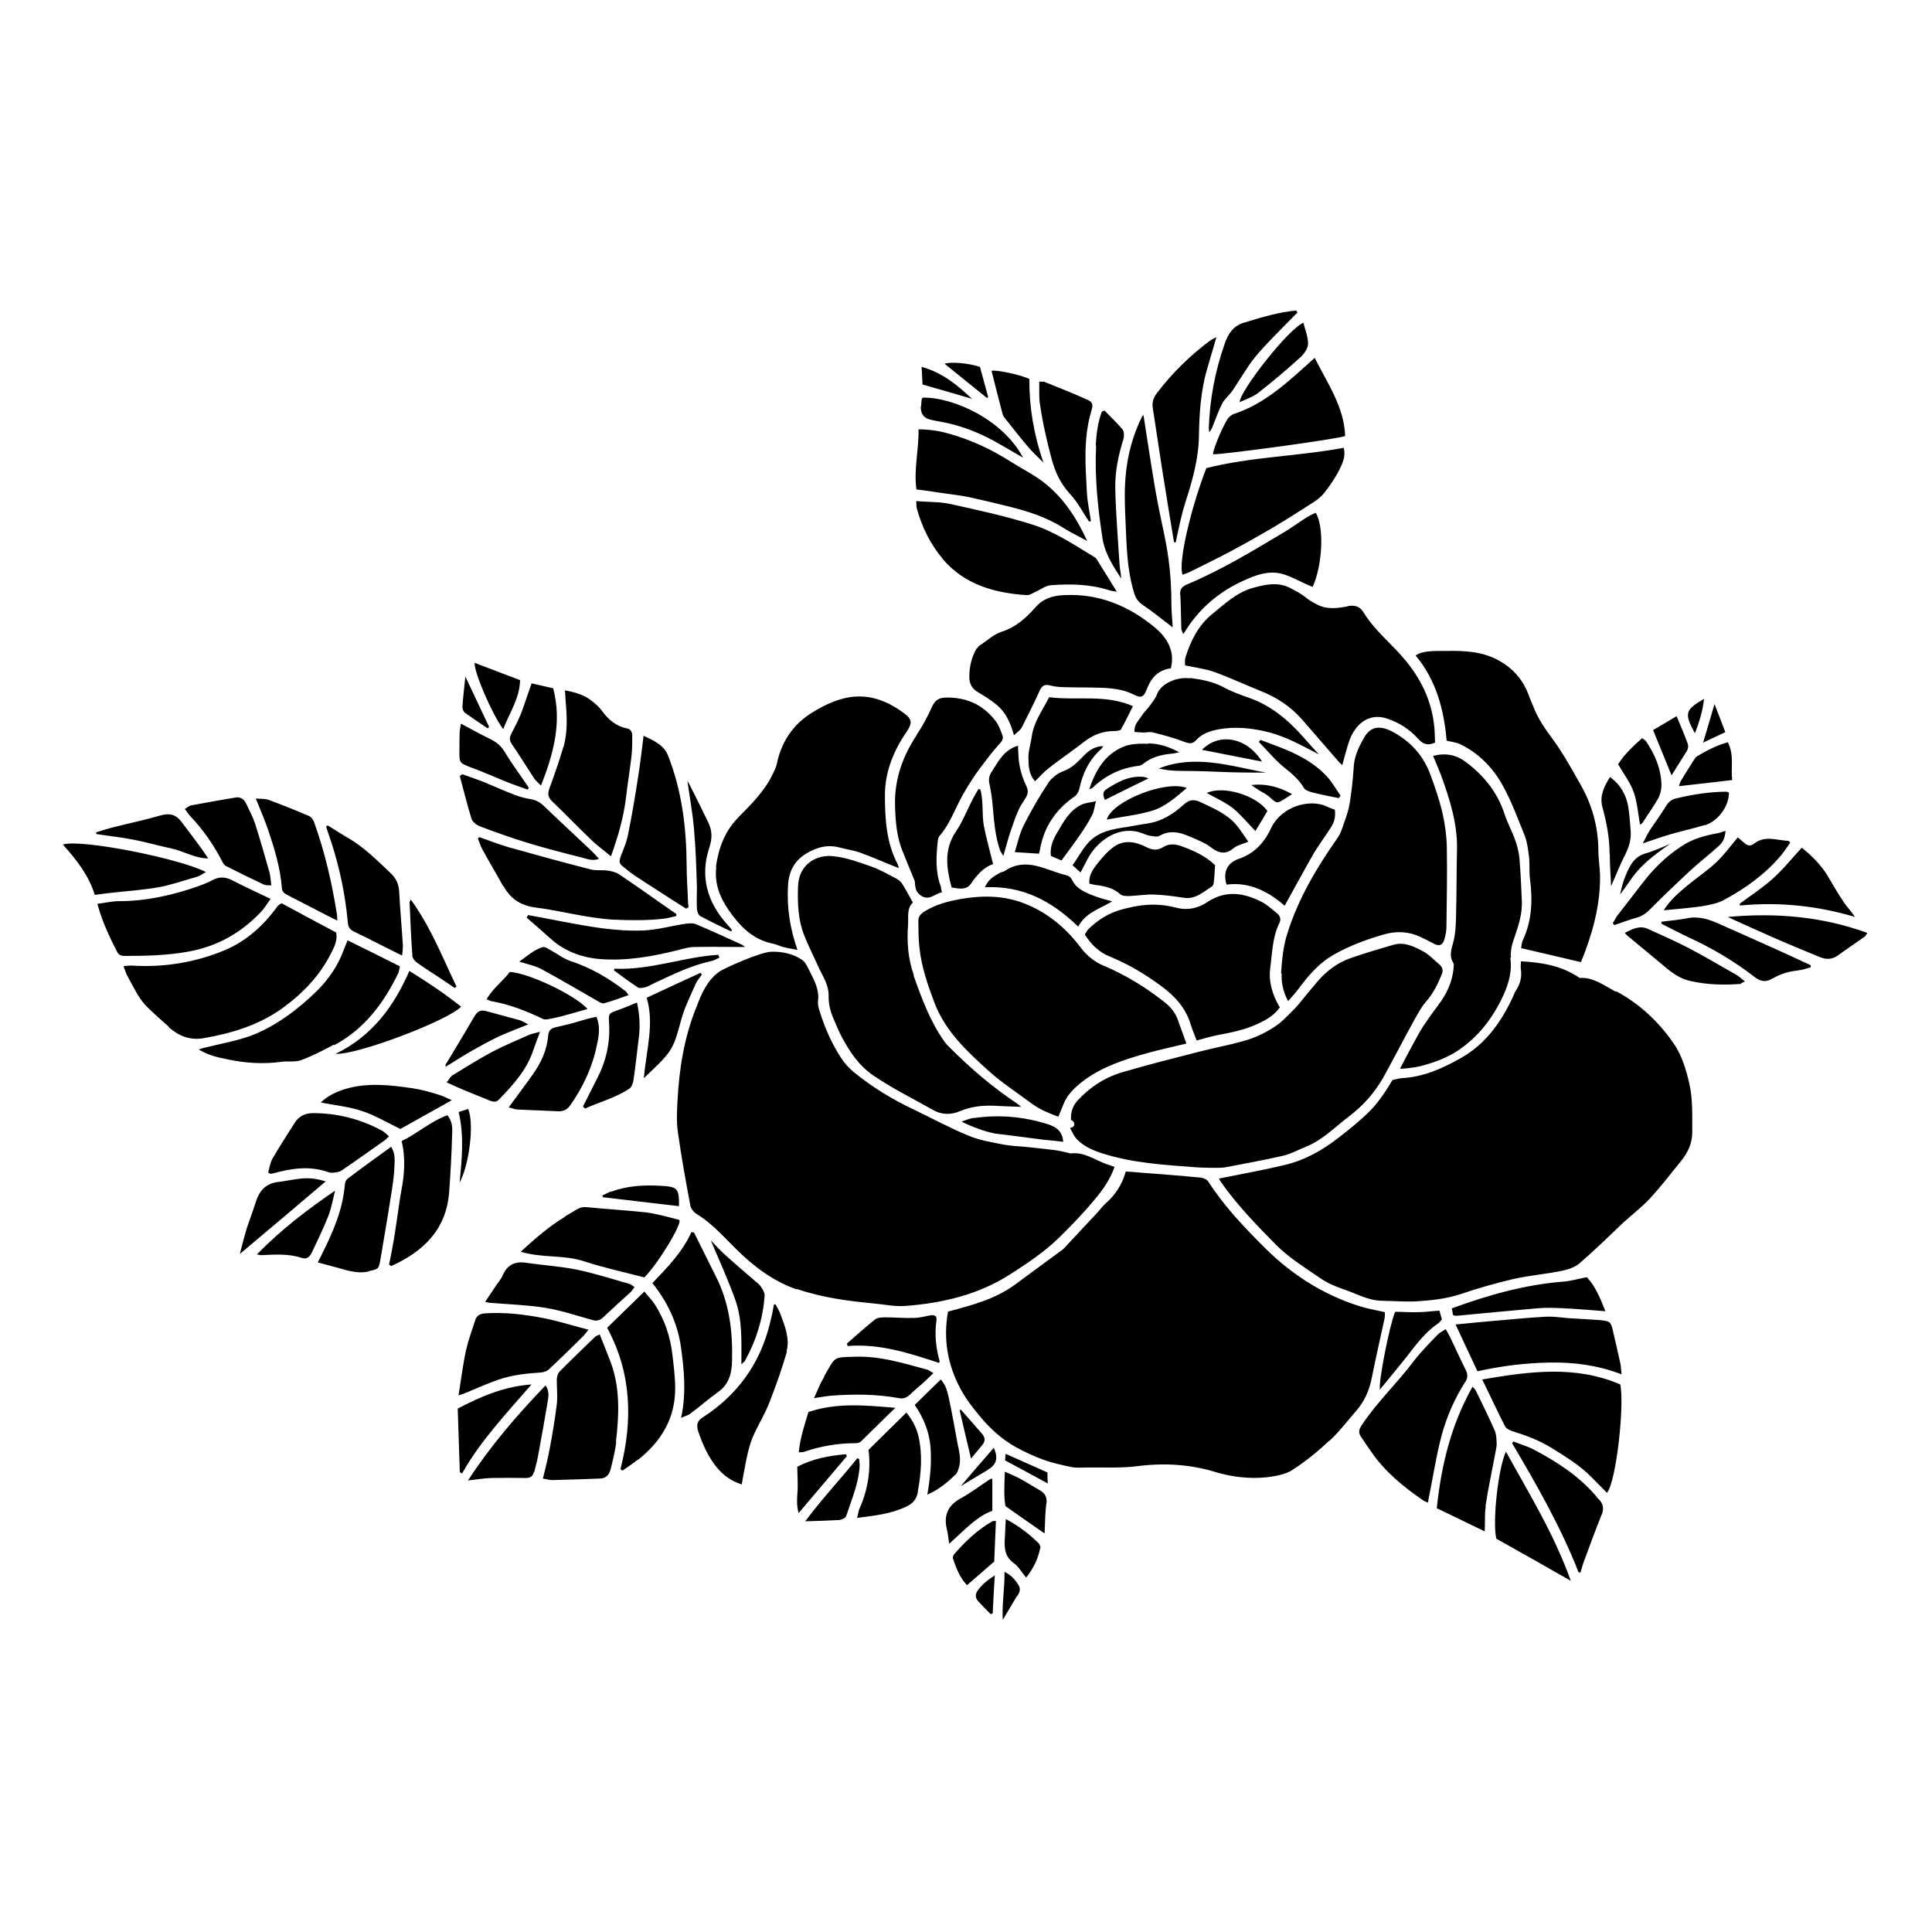 <?xml version="1.0" encoding="UTF-8"?>
<!-- Uploaded to: ICON Repo, www.iconrepo.com, Generator: ICON Repo Mixer Tools -->
<svg fill="#000000" width="800px" height="800px" version="1.1" viewBox="144 144 512 512" xmlns="http://www.w3.org/2000/svg">
 <path d="m264.93 405.49-0.402 0.352c-1.613-1.109-3.176-2.168-4.785-3.223-1.762-1.16-3.527-2.266-5.188-3.477-0.605-0.402-1.16-1.109-1.258-1.715-0.352-4.785-0.555-9.574-0.754-14.359 0-0.102 0.152-0.25 0.301-0.707 5.238 7.203 8.414 15.316 12.141 23.125zm-28.617-39.398c4.281 2.519 7.707 5.996 11.285 9.371 1.258 1.211 2.016 2.672 2.168 4.535 0.25 4.887 0.707 9.723 1.008 14.66 0 0.754-0.102 1.562-0.203 2.57-4.535-2.215-8.664-4.383-12.848-6.398-1.16-0.555-1.461-1.309-1.562-2.519-0.656-7.055-2.066-13.957-4.231-20.707-0.504-1.562-1.008-3.074-1.512-4.535l0.402-0.352c1.812 1.16 3.68 2.316 5.594 3.477zm-21.41-10.227c3.68 1.359 7.356 2.82 10.984 4.383 0.555 0.203 1.059 0.906 1.309 1.512 2.871 7.961 4.785 16.223 6.098 24.586 0.051 0.402 0.051 0.855 0.102 1.613-0.805-0.402-1.359-0.605-1.863-0.906-3.828-1.965-7.559-3.93-11.336-5.844-0.906-0.453-1.461-0.906-1.512-2.016-0.402-5.188-1.914-10.176-3.578-15.113-0.906-2.621-1.965-5.188-3.324-8.465 1.41 0.152 2.367 0 3.176 0.301zm-20.453 1.613c3.981-0.754 7.91-1.461 11.941-2.117 1.309-0.25 2.266 0.402 2.82 1.562 0.805 1.715 1.762 3.477 2.367 5.289 1.359 4.281 2.621 8.613 3.828 12.949 0.301 1.059 0.301 2.117 0.504 3.477-0.906-0.051-1.512 0-1.965-0.203-3.324-1.562-6.699-3.223-9.977-4.887-0.402-0.203-0.754-0.605-0.957-1.008-2.316-4.586-5.238-8.766-8.816-12.496-0.352-0.453-0.707-1.008-1.211-1.664 0.656-0.402 1.109-0.805 1.664-0.957h-0.102zm-20.957 5.894c4.332-1.109 8.715-2.016 13.047-3.273 2.316-0.656 4.031-0.301 5.492 1.613 2.367 3.176 4.887 6.348 7.152 9.773-3.527 0-6.449-1.914-9.723-2.621-3.324-0.707-6.602-1.664-9.977-2.316-3.273-0.656-6.648-1.008-9.926-1.512l-0.102-0.453c1.309-0.402 2.672-0.855 4.031-1.211zm-12.797 4.434c4.734-1.512 30.934 3.68 37.887 7.305-0.906 0.453-1.562 1.008-2.266 1.211-3.426 0.957-6.801 2.168-10.328 2.82-3.981 0.707-8.012 0.957-11.992 1.41-1.512 0.152-3.023 0.352-4.887 0.605-1.562-5.141-4.734-9.168-8.414-13.301zm14.559 28.867c-2.117-4.082-4.133-8.262-5.441-13.148 2.066-0.25 3.879-0.707 5.691-0.707 7.254 0 14.156-1.562 20.957-3.93 1.211-0.453 2.469-0.906 3.68-1.562 1.762-1.008 3.477-1.008 5.289-0.102 3.223 1.715 6.551 3.176 10.277 4.988-1.008 1.41-1.715 2.621-2.672 3.578-5.289 5.543-11.586 9.07-19.297 10.43-5.644 1.008-11.285 1.109-16.879 1.109-0.555 0-1.359-0.25-1.562-0.707zm13.453 19.398c-1.914-1.664-3.879-3.426-5.691-5.188-0.855-0.855-1.664-1.914-2.316-2.922-1.059-1.762-1.965-3.527-2.922-5.289-0.402-0.707-0.605-1.512-1.059-2.621 1.059-0.102 1.715-0.203 2.367-0.152 8.516 0.504 16.777-0.855 24.586-4.133 5.441-2.316 9.824-6.195 13.352-10.883 0.25-0.301 0.402-0.656 0.707-0.906 0.152-0.152 0.352-0.301 0.906-0.605 4.734 2.57 9.621 5.188 14.461 7.758 0.352 2.117-0.453 3.68-1.211 5.188-2.973 6.047-7.406 10.73-12.898 14.762-6.348 4.586-13.504 6.75-21.109 8.062-3.68 0.605-6.551-0.656-9.168-2.922v-0.102zm43.73 4.785c-2.769 1.512-5.644 2.973-8.613 4.082-1.613 0.605-3.578 0.203-5.238 0.453-4.785 0.656-9.574 0.352-14.309-0.656-2.469-0.504-4.988-1.008-7.609-2.621 0.855-0.25 1.309-0.453 1.762-0.504 3.981-1.008 8.113-1.715 11.891-3.074 3.324-1.211 6.5-3.023 9.422-5.039 2.973-2.066 5.793-4.484 8.363-7.004 3.074-3.125 5.543-6.699 7.004-10.832 0.301-0.805 0.656-1.562 1.008-2.469 4.684 2.316 9.27 4.586 13.855 6.902-0.203 0.855-0.25 1.461-0.504 1.965-3.879 7.91-8.969 14.711-16.93 18.941v-0.102zm0.504 2.418c9.723-4.734 15.418-12.543 19.547-21.965 4.887 3.023 9.422 6.047 13.703 9.473-3.477 3.68-27.559 12.848-33.25 12.496zm-25.391 53.051c0.605-2.367 1.16-4.484 1.762-6.551 0.754-2.367 1.664-4.637 2.418-7.055 0.957-3.125 2.672-5.141 6.098-5.492 3.223-0.402 6.398-1.359 9.723-0.805 0.906 0.152 1.762 0.352 2.769 0.656-7.656 6.5-15.012 12.746-22.773 19.246zm38.543-30.23c-3.879 2.719-7.707 5.492-11.586 8.113-0.555 0.402-1.41 0.453-2.117 0.555-0.555 0.102-1.109 0-1.613-0.203-4.836-1.664-9.672-0.906-14.41 0.402-0.25 0.051-0.453 0.102-0.656 0.102-0.152 0-0.25-0.152-0.656-0.301 0.352-1.211 0.504-2.57 1.109-3.629 1.863-3.273 3.981-6.449 5.996-9.672 1.109-1.715 2.82-2.469 4.785-2.469 6.449 0 12.594 1.562 18.289 4.637 0.605 0.352 1.211 0.957 1.863 1.512-0.453 0.352-0.656 0.707-0.957 0.906h-0.102zm-6.144-7.656c-3.426-1.16-7.106-1.512-10.934-2.266 1.863-1.812 4.082-2.82 6.5-3.578 5.894-1.762 11.84-1.059 17.785-0.203 2.316 0.352 4.684 1.008 6.953 1.715 1.258 0.352 2.367 1.008 3.477 1.461-4.684 2.621-9.219 5.141-13.602 7.609-3.578-1.664-6.801-3.68-10.328-4.785h0.152zm-15.922 38.945c-3.578-1.211-7.203-0.906-10.832-0.754-0.203 0-0.453-0.051-1.109-0.203 6.398-6.551 13.301-11.84 20.707-16.879-0.555 2.215-0.957 4.535-1.762 6.648-1.309 3.324-2.871 6.5-4.383 9.723-0.504 1.008-1.258 1.914-2.57 1.461zm17.633 3.578c-3.375 0.754-6.449-0.605-9.574-1.359-1.16-0.301-2.316-0.656-3.879-1.059 0.555-1.109 0.906-1.664 1.16-2.316 2.871-5.691 5.391-11.488 5.996-17.984 0-0.656 0.25-1.512 0.754-1.863 3.727-2.871 7.609-5.594 11.539-8.465 1.211 1.914 0.906 3.777 0.855 5.441-0.102 2.82-0.605 5.691-1.059 8.516-0.805 5.289-1.762 10.578-2.621 15.82-0.453 2.672-0.555 2.621-3.125 3.176v0.102zm5.945-1.512-0.504-0.301c0.453-2.117 0.855-4.231 1.211-6.348 0.352-1.812 0.555-3.68 0.855-5.492 0.402-2.469 0.656-4.887 1.109-7.305 0.855-4.434 1.309-8.918 0.152-13.602 4.281-2.066 7.758-5.289 12.141-6.852 1.258 1.562 1.359 3.223 1.258 4.836-0.152 5.141-0.402 10.379-0.805 15.566-0.754 9.977-6.902 15.77-15.418 19.598zm18.188-21.965c0.605-6.297 1.258-12.395-0.25-18.793 0.855-0.25 1.715-0.555 2.519-0.805 1.664 3.828 0.301 14.914-2.316 19.598zm235.38-152.86c1.715-0.301 3.125 0 4.082 1.512 3.023 5.039 7.809 8.664 11.438 13.148 4.383 5.391 7.152 11.586 7.508 18.742 0 0.906 0.102 1.812 0.102 2.769-1.914 0.855-3.125 0.504-4.535-1.059-2.215-2.469-4.938-4.231-8.262-5.34-5.09-1.613-8.363 1.914-9.773 5.492-0.805 2.168-1.309 4.434-2.016 6.852-0.25-0.152-0.504-0.402-0.754-0.656-3.324-3.777-6.602-7.656-9.926-11.438-3.023-3.426-6.75-5.894-11.035-7.559-4.133-1.664-8.113-3.527-12.293-5.039-2.316-0.805-4.836-1.109-7.656-1.715 0-0.656-0.102-1.41 0.102-2.117 1.41-4.434 3.426-8.516 7.106-11.488 3.324-2.719 6.449-5.691 10.68-6.902 3.273-0.906 6.648-1.715 9.977 0 1.41 0.754 2.922 1.512 4.133 2.519 0.855 0.707 1.715 1.16 2.621 1.664 2.769 1.613 5.594 1.211 8.363 0.707zm43.074 93.105c0.504 3.578-0.352 6.699-1.762 9.875-2.769 6.047-6.602 11.082-12.043 14.762-3.023 2.016-6.5 3.273-10.027 4.18-1.613 0.402-5.238 0.805-5.391 0.656 1.258-2.367 2.469-4.785 3.777-7.106 0.754-1.41 1.562-2.871 2.418-4.231 1.211-1.762 2.469-3.578 3.777-5.289 2.316-3.023 3.93-6.297 4.231-10.176 0-0.402 0.102-0.855-0.051-1.16-1.211-1.812-0.555-3.629-0.051-5.492 0.656-2.469 0.707-5.039 0.754-7.559 0.152-5.742 0.102-11.488 0.25-17.23 0.102-6.75-1.914-13.047-4.133-19.246-0.656-1.715-1.359-3.375-2.215-5.391 3.273-0.855 6.144-0.301 8.664 1.613 4.785 3.578 8.363 7.961 10.277 13.805 0.754 2.367 2.016 4.535 2.82 6.902 0.555 1.512 0.957 3.176 1.109 4.684 0.352 3.777 0.453 7.559 0.656 11.438 0.152 3.324-0.855 6.449-1.914 9.523-0.656 1.762-1.211 3.828-0.957 5.644v-0.102zm-158.14 4.785c2.168 6.144 4.434 12.293 8.262 17.633 0.352 0.504 0.805 0.957 1.211 1.359 5.492 5.492 11.387 10.578 17.836 14.863 0.352 0.25 0.707 0.504 1.211 0.957-2.719-0.102-5.09-0.152-7.457-0.301-2.973-0.102-5.844 0.25-8.664 1.41-2.469 1.059-4.988 1.059-7.356-0.352-5.289-2.973-10.68-5.644-15.719-9.07-3.828-2.621-6.195-6.195-8.312-10.125-0.855-1.562-1.512-3.273-2.215-4.887-0.855-1.965-1.359-3.93-1.309-6.098 0.051-2.719-1.359-4.887-2.469-7.152-1.309-2.973-2.82-5.844-4.031-8.918-1.613-4.133-1.762-8.516-1.613-12.848 0.152-5.894 4.836-8.664 9.574-8.062 3.324 0.402 6.648 1.562 9.824 2.719 2.316 0.805 4.484 2.066 6.699 3.223 0.504 0.301 1.109 0.707 1.41 1.211 1.059 1.613 1.914 3.324 2.922 5.09-1.613 1.613-1.16 3.68-1.258 5.691-0.352 4.637-0.051 9.168 1.512 13.551h-0.051zm15.973 37.785c6.648-0.957 13.148-0.402 19.547 1.613 2.016 0.656 3.93 1.664 4.133 4.684-1.812-0.25-3.578-0.402-5.238-0.555-4.082-0.504-8.16-1.109-12.242-1.562-3.273-0.352-9.371-3.023-9.371-3.273 1.059-0.352 2.066-0.805 3.176-0.957zm22.27-0.402c-2.168-0.805-4.637-1.762-6.852-3.375-3.828-2.871-7.91-5.492-11.488-8.715-5.742-5.188-11.438-10.43-14.359-18.035-1.812-4.785-3.426-9.473-3.981-14.508-0.301-2.418-0.25-4.836-0.301-7.254 0-1.16 0.656-1.812 1.562-2.418 3.023-1.914 6.398-2.769 9.875-3.375 5.644-0.957 11.184-0.906 16.523 1.16 6.144 2.367 11.082 6.449 15.062 11.738 1.664 2.215 3.828 3.93 6.398 4.938 5.742 2.469 10.984 5.691 15.871 9.574 1.664 1.309 2.871 2.82 3.527 4.785 0.707 1.965 1.41 3.93 2.215 6.144-3.727 0.906-7.055 1.613-10.328 2.519-5.742 1.613-11.488 3.426-16.426 6.953-1.664 1.211-3.324 2.621-4.535 4.281-1.16 1.562-1.715 3.527-2.621 5.594h-0.102zm34.965-116.23c3.125 0.402 6.098 0.957 8.969 2.469 2.117 1.16 4.383 1.965 6.648 2.769 5.844 2.016 10.379 5.844 14.41 10.379 1.359 1.562 2.769 3.125 4.18 4.637-4.281-2.215-8.566-4.637-13.199-5.844-4.383-1.109-8.867-1.613-13.301-0.805-2.215 0.402-4.434 1.109-6.047 2.871-0.957 1.059-1.762 0.957-3.125 0.453-2.719-1.059-5.441-1.762-8.211-2.469-0.855-0.25-1.812 0-2.769 0-0.754 0-1.512-0.102-2.215-0.152-0.152-2.016 1.109-3.023 1.914-4.281 0.504-0.855 1.309-1.562 1.914-2.367 0.805-1.109 1.715-2.168 2.168-3.426 1.109-2.82 5.289-4.586 8.664-4.133zm-2.57-22.117c-0.051-1.359 0.453-2.066 1.715-2.621 9.168-3.828 17.684-9.02 26.199-14.105 1.914-1.16 3.727-2.519 5.644-3.727 0.707-0.453 1.512-0.805 2.367-1.211 2.316 3.727 1.812 13.906-0.805 19.648-0.453-0.152-0.906-0.402-1.359-0.555-2.016-0.906-4.031-2.016-6.144-2.719-3.273-1.109-6.551-0.25-9.523 1.059-6.852 2.82-12.445 7.254-16.473 13.504-0.152 0.301-0.402 0.656-0.805 1.211-0.25-0.707-0.504-1.059-0.504-1.41-0.102-2.922-0.102-5.894-0.25-8.867v-0.102zm26.449 109.38c-1.512 2.168-3.578 3.324-5.644 4.281-3.426 1.664-7.152 2.418-10.984 3.125-1.762 0.352-3.578 0.906-5.441 1.41-0.504-1.41-1.109-2.719-1.512-4.031-1.309-4.535-4.231-7.758-8.062-10.531-4.231-3.125-8.664-5.742-13.504-7.707-2.82-1.16-4.938-3.176-6.551-5.844 0.301-0.453 0.504-0.906 0.855-1.309 2.621-2.57 5.492-4.434 9.27-5.391 3.324-0.855 6.5-1.41 9.824-1.109 1.512 0.102 2.922 0.402 4.383 0.754 2.973 0.754 5.742 0.102 8.211-1.562 4.836-3.176 9.574-2.418 14.309 0 1.512 0.754 2.769 2.016 4.082 3.023 0.906 0.754 1.109 1.664 0.555 2.719-1.812 3.727-1.812 7.809-2.367 11.84-0.453 3.578 0.555 6.902 2.418 10.176l0.102 0.102zm-3.68-62.172s-6.195 0-9.371-0.102c-4.133-0.152-8.312-0.352-12.496-0.352-2.215 0-4.383-0.102-6.551-0.656 9.621-3.777 18.941-0.656 28.363 1.109zm-16.977-6.047c4.281-4.434 11.586-3.68 15.922 3.125zm15.164 10.73c-0.707-0.453-1.41-0.855-2.066-1.41 3.727-0.402 7.152 0.402 10.781 2.418-0.805 0.504-1.258 0.805-1.715 1.109-2.367 1.512-2.316 1.41-4.281-0.352-0.805-0.707-1.762-1.211-2.719-1.715zm2.168 5.492c-0.957 1.613-1.965 3.324-3.176 5.289-2.117-2.168-3.828-4.281-5.894-5.996-2.066-1.613-4.586-2.719-7.004-4.082 4.281-2.016 13.098 0.555 16.07 4.785zm-21.312-6.144c-2.922 2.469-5.742 5.039-9.32 6.098-3.828 1.109-7.859 1.562-11.941 2.316 1.41-4.938 15.77-10.578 21.211-8.363h0.051zm-21.766 3.176c-0.453-1.059-0.707-2.066 0.352-2.769 2.922-1.914 5.996-3.629 9.723-3.324 0.352 0 0.754 0.152 1.512 0.402-4.031 1.965-7.707 3.777-11.539 5.691zm5.238 7.305c2.066-0.402 4.133-0.707 6.195-1.059 3.68-0.555 6.648-2.469 9.371-4.887 1.41-1.309 2.621-1.664 4.535-0.754 3.375 1.613 6.852 3.023 9.371 5.894 1.16 1.309 2.066 2.871 3.324 4.586-1.512 0.656-2.871 0.906-3.828 1.664-2.316 1.965-4.133 1.359-6.297-0.301-1.512-1.16-3.375-1.812-5.188-2.621-2.719-1.211-5.391-1.914-8.211-0.301-0.555 0.352-1.512 0.152-2.215 0.051-0.707-0.102-1.512-0.352-2.215-0.656-6.098-2.418-11.586 1.762-14.105 5.793-0.805 1.309-1.41 2.719-2.418 4.535-0.805-0.754-1.41-1.258-2.117-1.914 2.016-2.769 3.273-5.793 6.144-7.656 2.367-1.562 5.039-1.965 7.707-2.418v-0.102zm23.98 9.926c-0.102 1.562-0.152 3.125-0.352 4.637 0 0.352-0.152 0.855-0.453 1.059-2.367 1.512-4.434 3.527-7.559 3.023-2.57-0.402-5.238-0.754-7.859-0.855-2.117-0.051-4.281 0.301-6.5 0.402-0.805 0-1.812 0-2.367-0.453-1.812-1.664-4.082-2.168-6.449-2.469-0.555-0.051-1.16-0.25-1.762-0.352-0.25-2.367 1.059-3.93 2.168-5.391 1.309-1.664 2.82-3.375 4.535-4.535 2.621-1.762 5.594-1.16 8.211 0.152 1.664 0.855 3.023 1.109 4.785 0 1.562-0.957 3.375-0.707 4.988-0.051 3.023 1.109 6.047 2.469 8.516 4.836h0.102zm-32.547-13.25c-0.957 1.812-2.066 3.629-3.273 5.34-1.512 2.215-3.176 4.383-4.887 6.75l-2.82-1.211c-0.25-2.418 0.555-4.281 1.664-6.144 1.715-2.922 3.324-6.047 6.648-7.508 0.906-0.402 2.016-0.453 3.629-0.855-0.402 1.613-0.504 2.719-0.957 3.578zm-7.004 15.973c3.324 0.805-0.805 3.68 12.293 6.953-3.375 2.016-7.055 2.973-9.02 6.699-7.055-6.852-14.863-10.934-24.738-10.43 1.059-2.367 2.621-3.023 4.18-3.93 0.352-0.152 0.805-0.152 1.109-0.402 5.691-3.777 10.531-0.301 16.172 1.109zm42.621 2.57c-0.957-2.82-0.102-5.238 2.117-6.398 0.301-0.152 0.555-0.301 0.855-0.402 4.18-1.359 6.953-4.231 8.766-8.16 2.769-5.894 10.328-7.91 14.812-5.793 0.707 0.352 1.41 0.555 2.117 0.855 0.25 1.812-0.152 3.375-1.109 4.785-1.41 2.215-3.023 4.383-4.383 6.602-2.57 4.484-5.039 9.07-7.809 14.055-4.383-3.828-9.422-6.398-15.469-5.594zm14.41 23.527c0.25-3.629 0.555-7.254 1.715-10.781 2.922-9.27 7.809-17.383 13.301-25.242 0.754-1.059 1.16-2.367 1.562-3.578 0.656-1.812 1.309-3.629 1.613-5.492 0.504-3.176 0.855-6.297 1.059-9.473 0.102-2.973 1.41-5.644 2.82-8.062 1.613-2.82 4.082-3.223 7.305-1.562 4.785 2.519 8.262 6.246 10.176 11.387 1.211 3.273 2.367 6.602 3.176 9.977 0.707 3.125 1.16 6.297 1.211 9.473 0.102 6.902 0 13.855-0.102 20.707 0 1.109-0.152 2.168-0.453 3.223-0.453 1.965-1.512 2.367-3.223 1.309-1.059-0.555-2.066-1.059-3.125-1.562-3.176-1.512-6.449-1.664-9.773-0.707-4.535 1.309-8.969 2.922-13.148 5.289-4.031 2.215-6.852 5.594-9.473 9.117-0.805 1.059-1.664 2.016-2.769 3.273-1.41-2.621-1.812-5.039-1.715-7.457l-0.102 0.102zm15.367-46.5c-0.707-0.102-1.359-0.301-2.066-0.402-1.715-0.352-3.426-0.707-5.188-1.16-0.754-0.25-1.715-0.504-2.066-1.16-1.258-2.117-2.973-3.629-4.938-5.188-2.57-2.016-4.684-4.637-7.004-7.004l0.453-0.504c6.398 2.367 12.898 4.535 17.684 9.773 1.359 1.512 2.367 3.324 3.527 4.988l-0.402 0.555zm-50.48-14.508c2.719 0.051 5.34 0.855 8.16 2.367-0.906 0.152-1.359 0.301-1.914 0.352-2.871 0.25-5.492 0.906-7.758 2.769-0.301 0.25-0.707 0.402-1.059 0.453-4.785 0.555-8.918 2.57-12.344 5.894-0.102 0.102-0.301 0.102-0.805 0.301 1.715-5.09 4.231-9.27 9.02-11.234 1.965-0.855 4.434-0.855 6.602-0.805h0.051zm-7.152-3.828c-0.25 0.402-1.258 0.555-1.914 0.555-2.973 0-5.594 0.957-7.961 2.82-3.125 2.418-6.398 4.637-9.473 7.055-1.258 0.957-2.316 2.215-3.578 3.426-1.762-1.965-1.715-4.18-1.762-6.297 0-1.914 0.656-3.777 0.906-5.644 0.555-3.93 2.82-6.75 4.586-10.328 7.406 0.957 14.863-0.855 22.219 2.367-1.109 2.117-2.016 4.18-3.125 6.047zm-19.547 14.461c0.906-1.41 2.57-2.719 4.133-3.273 2.418-0.855 3.93-2.621 5.594-4.281 1.309-1.359 2.871-2.316 4.988-2.367-0.25 0.301-0.402 0.656-0.656 0.855-3.125 2.82-4.836 6.398-5.691 10.43-0.152 0.754-0.656 1.664-1.258 2.066-4.988 3.426-8.113 8.062-9.168 13.957-0.051 0.352-0.152 0.754-0.301 1.211-2.066-0.102-4.031-0.301-6.398-0.402 0.805-2.519 1.258-4.938 2.367-7.106 1.914-3.777 4.031-7.508 6.398-11.035zm-5.691 3.527c-0.707 1.211-1.613 2.367-2.117 3.629-0.805 1.762-1.41 3.629-2.016 5.391-0.707 2.066-1.211 4.133-1.965 6.648-0.453-0.805-0.754-1.16-0.906-1.613-1.359-3.93-1.562-8.062-1.965-12.191-0.152-1.664-0.402-3.375-0.754-5.039-0.301-1.211-0.25-2.215 0.453-3.324 1.812-2.769 3.223-5.894 7.055-7.055 0.102 1.965 0.102 3.727 0.453 5.441 0.352 1.762 0.957 3.629 1.762 5.238 0.504 1.109 0.504 1.914 0 2.82h-0.051zm-8.867 17.836c-2.519 0.906-4.281 2.922-5.844 5.238-1.211 1.715-3.176 1.258-5.09 0.957-1.359-5.09-2.117-10.027 1.16-14.863 1.762-2.57 2.922-5.644 4.383-8.465 0.453-0.906 1.059-1.812 1.562-2.769l0.504 0.102c0.906 3.176 0.352 6.551 0.957 9.773 0.656 3.273 1.562 6.449 2.418 9.977zm20.707 67.863c-0.102-2.016 0.352-3.727 1.812-5.289 3.375-3.629 7.406-6.195 12.09-7.508 6.699-1.965 13.504-3.68 20.203-5.391 3.727-0.957 7.559-1.664 11.336-2.719 3.578-0.957 6.852-2.57 9.824-4.785 0.906-0.707 4.231-4.031 4.988-4.938 1.664-2.066 3.324-4.082 5.039-6.098 2.418-2.82 5.34-5.039 8.867-6.246 3.727-1.309 7.508-2.418 11.336-3.527 2.82-0.805 5.391 0.453 7.758 1.715 1.613 0.855 2.922 2.316 4.383 3.527 0.805 0.707 1.059 1.512 0.656 2.469-1.059 2.719-2.316 5.238-4.231 7.406-1.258 1.41-2.168 3.223-3.125 4.887-2.82 5.09-5.441 10.277-8.262 15.316-2.316 4.031-5.391 7.457-9.07 10.227s-6.852 6.144-11.184 7.91c-2.016 0.805-3.981 1.914-6.047 2.418-5.188 1.211-10.328 2.117-15.566 3.125-1.211 0.25-6.953 0.051-7.457 0-8.516-0.656-17.078-1.109-25.242-3.777-2.621-0.855-5.289-2.016-7.055-4.281-0.453-0.656-0.754-1.359-1.309-2.418 1.512-0.102 1.41-1.664 0.301-2.066h0.051zm71.137-172.4c-1.059 2.117-2.469 4.133-3.93 6.047-0.754 0.957-1.715 1.762-2.769 2.469-3.578 2.316-7.152 4.586-10.781 6.75-3.777 2.215-7.707 4.434-11.586 6.5-3.426 1.812-6.953 3.527-10.379 5.238-0.707 0.352-1.41 0.555-2.117 0.855-1.309-3.223 2.418-18.391 6.297-28.266 11.941-3.023 24.285-3.125 36.426-5.391 0.555 2.469-0.402 4.18-1.16 5.793zm-6.551-29.625c3.375 6.75 7.809 13 8.062 20.707-1.512 0.754-33.102 5.039-35.016 4.836 0.051-1.664 3.176-8.766 4.231-9.824 0.352-0.301 0.754-0.656 1.16-0.805 8.566-2.769 14.812-8.867 21.613-14.965zm-3.023-9.371c0.453 1.812 1.258 3.727 1.258 5.594 0 1.211-0.957 2.621-1.965 3.578-3.629 3.273-7.356 6.449-11.184 9.422-1.41 1.109-3.273 1.715-4.988 2.519 0.102-3.023 12.898-19.445 16.93-21.059h-0.051zm-15.566 0c4.484-1.359 9.02-2.769 13.703-3.176l0.301 0.555c-0.453 0.453-0.957 0.906-1.41 1.41-3.273 3.375-6.699 6.648-9.723 10.277-2.215 2.719-3.981 5.894-5.996 8.867-0.805 1.211-2.016 2.168-2.719 3.375-0.957 1.812-1.664 3.828-2.418 5.742-0.301 0.707-0.453 1.359-1.109 2.016 0-0.352-0.102-0.754-0.102-1.109 0.25-7.656 1.664-15.062 4.18-22.27 0.957-2.769 2.316-4.836 5.238-5.691zm-23.176 18.641c4.031-5.289 8.715-9.875 14.055-13.855 0.453-0.352 1.059-0.555 1.664-0.906-0.855 2.973-1.664 5.691-2.469 8.465-1.715 5.793-2.066 11.84-2.168 17.734-0.102 6.195-1.762 11.891-3.629 17.684-0.906 2.871-1.512 5.844-2.168 8.766l-0.352 1.715h-0.453c-1.109-6.699-2.215-13.453-3.273-20.152-0.805-5.039-1.512-10.176-2.316-15.164-0.301-1.664 0.051-2.922 1.109-4.281zm-4.18 6.551 0.555-0.707c1.059 6.699 2.016 13.199 3.125 19.699 0.707 3.981 1.512 7.91 2.367 11.891 1.309 6.047 1.914 12.09 1.914 18.238 0 2.215 0.25 4.484 0.352 6.5-2.621-2.016-5.289-4.18-8.113-6.098-1.059-0.754-1.613-1.562-2.016-2.719-1.512-4.785-1.965-9.773-2.168-14.711-0.152-3.777-0.402-7.559-0.402-11.438 0-7.254 1.258-14.207 4.484-20.707h-0.051zm-12.09 7.457c0.152-3.023 0.555-6.144 1.613-9.02l0.707-0.301c1.613 1.664 3.273 3.223 4.785 4.988 0.402 0.504 0.453 1.613 0.301 2.367-1.41 4.484-2.367 9.02-2.215 13.703 0.152 6.5 0.707 13.047 1.109 19.547 0.051 1.258 0.402 2.519 0.453 3.93-2.117-3.273-4.281-6.551-4.938-10.531-1.258-8.16-2.117-16.324-1.715-24.586v-0.102zm-13.504-16.879c3.578 1.41 7.152 2.871 10.73 4.434 1.914 0.805 2.215 1.309 1.613 3.223-2.168 7.254-1.562 14.609-1.16 21.914 0.152 2.469 0.707 4.887 1.059 7.305l-0.504 0.102c-1.664-2.418-2.973-5.09-4.988-7.254-2.57-2.769-3.981-5.793-4.938-9.371-1.309-4.887-2.418-9.773-3.125-14.762-0.25-1.812-0.102-3.68-0.152-5.691 0.754 0 1.16 0 1.41 0.051h0.051zm-4.082-0.754c-0.051 7.356 1.16 14.66 3.727 22.117-1.664-1.715-3.125-2.973-4.281-4.434-2.016-2.367-3.93-4.836-5.844-7.254-0.352-0.402-0.656-0.906-0.754-1.41-0.957-3.727-1.965-7.508-2.871-11.234 1.258-0.352 8.16 1.16 10.125 2.215zm-13.098-3.273c0.754 2.621 1.41 5.289 2.168 7.961l-0.301 0.301c-3.777-3.023-7.559-6.098-11.234-9.07 1.359-0.555 6.098-0.25 9.32 0.805h0.051zm-1.965 8.516c-4.484-1.309-8.766-2.57-13.25-3.828-0.051-1.41-0.152-2.82-0.25-4.684 5.742 1.613 9.574 4.938 13.504 8.613zm-13.602 1.914c0-0.504 0.051-1.109 0.102-1.613 0-0.25 0.152-0.402 0.25-0.656 8.211-0.152 21.312 5.844 26.652 15.922-2.066-1.211-3.828-2.215-5.644-3.273-5.09-3.023-10.531-5.289-16.375-6.297-0.754-0.102-1.512-0.301-2.316-0.453-1.965-0.402-2.871-1.613-2.769-3.629zm-0.754 6.144c2.922 0 5.594 0.402 8.16 1.16 5.996 1.664 11.488 4.281 16.727 7.656 2.922 1.812 6.144 3.426 8.867 5.644 4.887 3.981 8.262 9.168 10.984 15.113-2.117-1.16-4.231-2.168-6.246-3.426-4.484-2.871-9.422-4.434-14.461-5.691-3.629-0.906-7.254-1.762-10.934-2.57-2.367-0.453-4.785-0.707-7.106-1.059-2.117-0.301-4.281-0.656-6.5-0.906-0.754-5.391 0.656-10.379 0.555-15.871zm6.5 34.359c-3.375-3.981-5.594-8.566-6.953-13.551-0.102-0.453-0.051-1.059-0.102-1.812 3.176 0.301 6.246 0.152 9.117 0.805 7.106 1.562 14.258 3.125 21.211 5.289 6.047 1.812 11.336 5.391 16.727 8.664 0.352 0.152 0.656 0.453 0.855 0.805 1.664 2.719 3.324 5.34 5.238 8.465-1.059-0.152-1.562-0.25-2.066-0.402-5.039-1.613-10.277-1.715-15.469-1.309-1.359 0.102-2.621 1.16-3.981 1.715-0.754 0.352-1.562 0.957-2.316 0.906-8.516-0.555-16.426-2.719-22.27-9.523zm9.07 23.73c0.152-0.352 0.453-0.707 0.754-0.855 1.914-1.258 3.629-2.922 5.691-3.578 3.777-1.211 6.5-3.629 8.969-6.449 2.066-2.367 4.535-3.125 7.559-3.273 9.32-0.504 17.281 2.871 24.184 8.613 3.023 2.519 5.391 6.098 4.18 10.781-3.527 0.453-5.289 2.719-6.398 5.594-0.805 2.117-1.512 2.367-3.527 1.309-2.769-1.359-5.793-1.664-8.867-1.762-3.176-0.102-6.398-0.051-9.523-0.152-1.211 0-2.469-0.152-3.68-0.453-1.359-0.352-2.117 0-2.719 1.309-1.512 3.324-3.125 6.551-4.785 9.824-0.402 0.754-1.211 1.258-2.066 2.066-0.957-3.375-2.215-6.195-4.785-8.211-1.41-1.16-3.023-2.168-4.637-3.125-1.613-0.906-2.367-2.168-2.418-3.981 0-2.769 0.555-5.391 2.016-7.809v0.102zm-16.07 22.922c1.613-2.367 2.973-4.938 4.133-7.508 0.754-1.664 1.762-2.367 3.527-2.418 5.594-0.152 10.125 1.914 13.453 6.398 0.754 1.059 1.211 2.367 1.664 3.578 0.453 1.258-0.555 2.016-1.258 2.82-0.754 0.906-1.512 1.762-2.168 2.621-1.211 1.613-2.469 3.176-3.629 4.836-1.211 1.762-2.367 3.629-3.426 5.492-2.066 3.629-3.375 7.707-6.195 10.934-0.301 0.352-0.402 0.855-0.453 1.258-0.402 4.031-0.707 8.062 0.754 11.992 0.152 0.504 0.152 1.059 0.352 1.664-1.965 0.402-3.426 2.418-5.691 0.805-1.512-1.109-1.359-2.469-1.512-3.777-1.059-2.469-2.016-4.938-3.023-7.406-1.812-4.133-2.117-8.566-2.215-13-0.102-6.699 2.066-12.746 5.793-18.34zm-53.152 34.914c0.707-4.988 2.367-9.473 5.996-13.148 3.375-3.426 6.852-6.852 8.969-11.234 0.453-0.906 0.906-1.812 1.16-2.769 1.109-5.742 4.231-10.43 8.969-13.453 8.16-5.188 15.77-6.852 24.887 0 2.016 1.512 2.066 2.519 0.656 4.684-3.527 5.09-5.844 10.73-5.844 16.93 0 6.195 0.352 12.645 3.426 18.391 0.102 0.25 0.152 0.555 0.25 0.957-3.578-1.41-6.852-2.871-10.176-4.082-1.715-0.656-3.629-0.855-5.391-1.359-3.324-0.906-6.246-0.102-9.117 1.664-3.176 2.016-4.535 4.887-4.684 8.566-0.301 5.691 0.504 11.133 2.519 16.879-1.562-0.301-2.769-0.504-3.93-0.805-0.906-0.25-1.715-0.707-2.621-0.855-5.391-1.109-8.766-4.684-11.738-8.969-2.316-3.375-3.777-7.055-3.223-11.387zm-6.699-21.211c1.562 3.125 3.125 6.195 4.637 9.371 1.059 2.168 1.16 4.18 0.352 6.648-2.57 7.656-0.656 14.461 4.684 20.453 0.453 0.453 0.855 0.957 1.309 1.512l-0.25 0.352c-2.769-1.309-5.492-2.621-8.211-4.082-0.504-0.301-0.805-1.258-0.855-1.965-0.102-1.812 0-3.727 0-5.594-0.152-5.09-0.301-10.227-0.754-15.316-0.352-4.281-1.16-8.566-1.762-12.898 0.301 0.504 0.656 1.059 0.906 1.613h-0.102zm-12.344-13.453c2.57 1.211 5.238 2.418 6.297 5.039 3.727 9.371 4.938 19.246 4.988 29.223 0 3.125 0.25 6.195 0.352 9.32 0 0.656 0.102 1.211 0.152 1.812l-0.656 0.352c-0.805-0.504-1.664-1.059-2.469-1.562-3.68-2.367-7.305-4.684-10.934-7.055-1.211-0.805-2.367-1.762-3.527-2.719-0.855-0.656-0.754-1.41-0.453-2.316 0.707-1.914 1.562-3.777 1.965-5.742 1.059-5.238 1.965-10.578 2.769-15.871 0.555-3.426 0.906-6.902 1.41-10.629zm-21.363 2.973c1.211-4.18 0.906-8.465 0.555-12.746-0.051-0.707-0.102-1.359-0.152-2.316 2.769 0.504 5.188 1.211 7.152 2.82 0.906 0.707 1.812 1.512 2.519 2.418 1.715 2.418 3.777 4.231 6.75 4.836 0.957 0.152 1.41 0.906 1.41 1.914 0 1.715 0 3.426-0.152 5.09-0.453 3.93-1.109 7.859-1.562 11.789-0.656 5.09-2.066 9.926-3.93 15.113-1.965-1.664-3.828-2.973-5.441-4.586-3.426-3.273-6.699-6.699-10.125-9.977-1.16-1.109-1.258-2.016-0.707-3.527 1.309-3.578 2.57-7.152 3.629-10.781h-0.051zm-8.465-16.93c1.715 0.402 3.68 0.855 5.742 1.309 2.367 8.969 0.152 17.18-3.223 25.797-0.805-0.855-1.41-1.309-1.812-1.914-1.965-2.973-3.828-6.047-5.844-8.969-0.754-1.059-0.754-1.914-0.152-2.973 0.906-1.715 1.762-3.426 2.519-5.238 0.957-2.57 1.812-5.238 2.82-8.062zm-3.023-0.855c-0.102 4.785-2.719 8.516-4.484 13-2.973-4.031-7.758-15.113-7.559-17.582 4.031 1.562 7.91 3.023 12.043 4.586zm-14.461-0.855c2.215 4.684 4.231 8.969 6.246 13.25l-0.352 0.402c-2.016-1.359-4.082-2.719-6.047-4.133-0.402-0.301-0.707-1.109-0.656-1.613 0.152-2.469 0.453-4.887 0.754-7.859zm-1.613 19.648c0-1.562 0-3.125 0.051-4.637 0-0.906 0.25-1.762 0.352-2.621 2.82 1.512 5.238 2.871 7.758 4.082 1.613 0.805 2.82 1.762 3.777 3.324 1.715 2.871 3.727 5.594 5.594 8.312 0.301 0.402 0.555 0.855 0.855 1.309l-0.301 0.453c-1.562-0.555-3.176-1.109-4.637-1.664-3.527-1.41-7.004-2.973-10.578-4.281-2.769-1.059-2.922-1.16-2.871-4.18zm3.223 18.035c-1.16-3.727-2.066-7.559-3.125-11.387l0.656-0.504c2.016 0.754 4.082 1.41 6.047 2.215 2.57 1.059 5.09 2.215 7.758 3.223 1.41 0.555 2.922 0.957 4.484 1.211 1.359 0.25 2.418 0.855 3.375 1.812 4.082 3.93 8.262 7.758 12.344 11.637 0.754 0.707 1.41 1.41 2.215 2.316-1.664 0.707-3.223 0-4.637-0.352-4.637-1.16-9.32-2.367-13.957-3.777-4.383-1.309-8.715-2.871-13-4.484-0.855-0.352-1.914-1.16-2.168-1.965zm8.363 17.785c-1.762-3.273-3.727-6.449-5.492-9.723-0.504-0.906-0.805-1.965-1.211-2.922l0.402-0.352c2.621 0.906 5.238 1.965 7.91 2.719 7.152 2.016 14.359 3.981 21.613 5.844 1.359 0.352 2.922 0.102 4.434 0.301 1.059 0.152 2.168 0.402 3.023 0.957 4.281 2.871 8.566 5.894 12.797 8.867 0.805 0.555 1.613 1.16 2.418 1.664v0.555c-1.109 0.25-2.168 0.555-3.273 0.707-4.484 0.504-8.918 0.453-13.453 0.25-7.004-0.402-13.805-2.367-20.656-3.223-3.629-0.453-6.551-2.215-8.363-5.594h-0.102zm6.246 8.312 0.352-0.656c3.125 0.555 6.195 1.16 9.32 1.762 7.004 1.309 14.055 2.621 21.262 2.316 3.68-0.152 7.356-1.211 11.035-1.762 0.906-0.102 2.066-0.25 2.871 0.102 4.082 1.715 8.113 3.578 12.09 5.391 0.352 0.152 0.555 0.402 0.957 0.656-4.586 0-9.02-0.102-13.453 0-1.359 0-2.769 0.402-4.082 0.754-6.953 1.762-14.008 3.023-21.211 2.418-4.836-0.453-9.371-2.168-13.047-5.594-2.016-1.812-4.031-3.578-6.098-5.34h-0.051zm4.383 7.859c0.555-0.152 1.359 0.504 2.066 0.855 1.664 0.906 3.273 2.168 5.039 2.769 5.391 1.762 10.176 4.535 14.609 7.961 0.25 0.152 0.402 0.453 0.906 1.109-2.418 0.855-4.434 1.613-6.5 2.168-0.504 0.152-1.258-0.301-1.812-0.656-4.988-2.82-9.875-5.742-14.914-8.465-1.613-0.855-3.527-1.211-5.742-1.914 2.168-1.562 4.031-3.223 6.398-3.93zm-8.867 6.551c4.938 0.25 17.281 6.098 20.605 9.824-1.41 0.402-2.769 0.805-4.082 1.16-1.812 0.504-3.727 1.059-5.644 1.41-0.754 0.152-1.664 0.352-2.215 0-4.383-2.066-8.766-3.828-13.551-4.637-0.352-0.051-0.707-0.301-1.258-0.504 1.664-2.973 4.383-4.836 6.144-7.254zm-16.828 24.285c2.519-4.18 5.039-8.363 7.508-12.594 0.754-1.258 1.613-1.715 3.023-1.309 2.922 0.805 5.844 1.562 8.766 2.367 0.656 0.152 1.211 0.555 2.418 1.16-2.973 1.211-5.441 2.117-7.859 3.223-2.418 1.16-4.684 2.418-7.004 3.727-2.367 1.309-4.586 2.82-7.055 4.281 0.051-0.453 0-0.754 0.102-0.855zm11.539 9.824c-2.117-0.906-4.281-1.715-6.449-2.621-1.562-0.656-3.125-1.359-4.988-2.215 0.555-0.707 0.957-1.512 1.613-1.914 3.426-2.117 6.852-4.231 10.379-6.144 3.176-1.664 6.449-3.023 9.723-4.484 0.805-0.352 1.664-0.504 3.023-0.855-0.754 2.016-1.309 3.426-1.812 4.938-1.762 5.238-5.34 9.168-9.117 13.047-0.707 0.754-1.512 0.555-2.367 0.25zm18.137 2.82c-3.578-0.152-7.106-0.301-10.68-0.453-0.754 0-1.41-0.352-2.469-0.555 2.215-3.023 4.231-5.742 6.195-8.465 2.316-3.223 3.981-6.648 4.281-10.68 0.102-1.16 0.707-1.812 1.812-2.066l3.629-0.855c1.762-0.453 3.578-1.059 5.34-1.512 0.656-0.152 1.309-0.301 2.016-0.453 1.059 2.621 0.656 5.09 0.102 7.508-1.16 5.793-3.629 11.035-7.004 15.871-0.805 1.211-1.812 1.715-3.324 1.664h0.051zm21.363-19.75c-0.453 3.777-0.855 7.508-1.41 11.336-0.102 0.855-0.453 1.965-1.109 2.418-3.629 2.418-7.859 3.527-11.789 5.289l-0.504-0.555c1.258-2.469 2.469-4.938 3.727-7.406 2.418-4.637 3.527-9.574 3.176-14.812-0.152-2.469-0.051-2.469 2.215-3.273 1.664-0.555 3.273-1.309 5.188-2.066 0.707 3.223 0.855 6.144 0.504 9.168zm-0.301-13.098c-2.168-1.41-4.231-2.973-6.297-4.484l0.102-0.453c9.422 0.453 18.34-3.125 27.559-3.68l0.25 0.754c-0.707 0.352-1.359 0.754-2.168 0.906-5.492 1.211-10.531 3.727-15.566 6.098-0.707 0.352-1.359 0.754-2.117 0.906-0.555 0.102-1.309 0.25-1.762 0h0.051zm1.613 24.082c0.656-7.508 2.82-14.41 0.754-21.312 5.039-2.367 9.621-4.484 14.258-6.602l0.352 0.453c-0.504 0.805-1.211 1.562-1.613 2.418-1.359 3.125-2.922 6.195-3.828 9.473-2.215 8.312-2.469 8.516-9.926 15.566h0.051zm-8.664 30.078c4.231-1.562 8.613-1.812 13.098-1.562 4.535 0.25 4.887 0.656 4.887 5.238 0 0.051-0.051 0.102-0.102 0.152-6.75-0.805-13.453-1.562-20.102-2.367l-0.102-0.453c0.805-0.352 1.562-0.805 2.367-1.109zm-12.293 6.602c1.109-0.656 2.117-1.258 3.223-1.914 0.855-0.504 1.715-0.707 2.871-0.555 5.188 0.504 10.328 0.805 15.516 1.359 2.469 0.301 7.004 1.512 8.664 1.965 1.211 0.352-5.039 10.984-9.168 15.266-5.391-1.41-10.781-2.57-16.02-4.281-5.289-1.762-10.934-0.805-16.777-2.519 3.981-3.629 7.559-6.75 11.738-9.27zm-17.785 17.684c0.453-0.707 1.059-1.359 1.359-2.168 1.211-2.769 3.273-3.727 6.195-3.273 4.484 0.656 8.969 0.906 13.402 1.812 4.684 0.957 9.32 2.469 13.957 3.777 0.453 0.102 0.855 0.504 1.359 0.855-0.402 0.504-0.656 0.906-0.906 1.211-2.469 2.215-4.938 4.484-7.356 6.75-0.855 0.855-1.715 1.109-2.922 0.754-4.133-1.16-8.211-2.519-12.395-3.223-4.684-0.754-9.574-0.906-14.359-1.309-0.402 0-0.855-0.102-1.664-0.25 1.211-1.812 2.316-3.426 3.324-4.988zm-8.312 17.531c0.555-2.621 1.562-5.188 2.367-7.758 0.402-1.309 1.309-1.715 2.621-1.812 5.391-0.352 10.73 0.301 15.973 1.359 3.68 0.754 7.356 1.914 11.438 2.973-0.754 0.855-1.16 1.512-1.664 1.965-2.922 2.871-5.844 5.742-8.867 8.566-0.504 0.453-1.359 0.754-2.066 0.805-3.93 0.25-7.758 0.656-11.438 1.965-2.769 0.957-5.441 2.168-8.211 3.324-0.555 0.25-1.16 0.402-2.215 0.805 0.707-4.434 1.211-8.312 2.016-12.191h0.051zm-1.715 32.598c-0.152-5.594-0.402-11.184-0.555-16.93 6.195-3.273 12.445-5.894 19.547-6.398-6.602 7.656-13.453 14.812-18.391 23.578l-0.555-0.301zm19.648-0.152c-0.301 1.16-0.957 1.613-2.168 1.613-3.023-0.051-6.047-0.051-9.07 0-2.016 0.051-3.981 0.402-6.246 0.656 6.047-9.27 13-17.332 20.555-25.191 0.957 1.359 0.805 2.621 0.656 3.777-0.855 5.09-1.762 10.227-2.719 15.316-0.25 1.309-0.656 2.57-0.906 3.828zm21.816-7.961c-0.301 2.469-0.906 4.887-1.512 7.305-0.352 1.359-1.211 2.367-2.769 2.418-4.18 0.152-8.363 0.301-12.594 0.402-0.805 0-1.613-0.25-2.57-0.402 0.656-2.769 1.309-5.238 1.762-7.707 0.754-3.981 1.41-7.91 1.914-11.941 0.25-2.117 0-4.281 0-6.5 0-0.754 0.25-1.715 0.754-2.215 3.125-3.176 6.297-6.195 9.473-9.27 0.25-0.152 0.504-0.301 1.16-0.555 0.906 2.215 1.715 4.383 2.57 6.5 2.922 7.152 2.57 14.609 1.715 22.066h0.051zm5.742 4.684c-1.309 1.059-2.719 1.965-4.082 2.922l-0.555-0.352c3.324-13 2.922-25.594-3.527-37.484 3.324-3.273 6.5-6.297 9.875-9.621 0.957 1.258 1.965 2.215 2.719 3.375 2.621 4.031 4.133 8.516 4.684 13.25 0.352 2.973 0.754 6.047 0.754 9.07 0 7.961-3.727 14.055-9.824 18.895h-0.051zm11.438-11.035c1.41-6.602 0.805-12.695-0.051-18.844-0.906-6.297-3.527-11.84-7.559-16.879 4.031-4.231 7.961-8.211 10.328-13.504l0.707 0.102c1.914 3.777 3.777 7.656 5.691 11.438 3.629 7.055 4.586 14.609 4.383 22.418-0.051 3.273-0.707 6.246-3.629 8.363-2.57 1.812-4.988 3.981-7.508 5.844-0.504 0.402-1.211 0.504-2.367 1.059h0.051zm7.809-47.105c1.211 1.258 2.367 2.519 3.629 3.68 2.519 2.316 5.09 4.484 7.707 6.75 0.707 0.656 1.512 1.16 2.016 1.914 0.504 0.754 1.059 1.664 0.957 2.519-0.453 6.047-2.215 11.738-5.188 17.078-0.102 0.25-0.402 0.402-0.957 0.957 0-5.996 0.301-11.738-1.613-17.078-1.914-5.34-4.231-10.43-6.5-15.77h-0.051zm20.254 29.473c-1.359 4.637-2.973 9.27-4.785 13.855-1.059 2.621-2.519 5.09-3.777 7.707-1.812 3.727-2.316 7.859-3.125 11.891-0.102 0.504-0.152 1.059-0.301 1.812-2.769-0.906-4.836-2.367-6.551-4.434-2.367-2.871-3.828-6.195-4.988-9.621-0.555-1.762-0.25-2.82 1.211-3.727 9.117-5.894 15.113-14.105 17.734-24.688 0.25-0.906 0.402-1.812 0.656-2.769 0.152-0.805 0.301-1.613 0.453-2.418l0.402-0.102c0.453 0.906 1.109 1.812 1.41 2.82 1.16 3.176 2.469 6.398 1.512 9.723h0.102zm2.57-16.426c-5.492-1.914-9.977-5.039-14.258-8.969-4.031-3.727-7.508-8.113-12.293-11.035-0.754-0.453-1.562-1.512-1.664-2.367-1.211-6.449-2.367-12.848-3.273-19.297-0.402-2.769-0.25-5.594-0.102-8.363 0.453-8.465 1.762-16.727 4.938-24.586 1.359-3.578 2.769-7.106 6.047-9.523 1.309-0.957 10.934-5.238 13.805-5.34 2.769-0.102 5.894 0.504 8.312 2.215 0.906 0.656 1.41 2.016 2.016 3.125 1.211 2.418 2.519 4.836 2.117 7.758-0.102 0.855 0.152 1.812 0.453 2.719 1.359 4.383 3.223 8.613 5.742 12.445 0.855 1.309 2.016 2.57 3.273 3.629 4.887 3.981 10.227 7.254 15.922 9.926 4.836 2.316 9.523 4.887 14.461 6.902 2.82 1.211 5.894 1.715 8.969 2.316 2.316 0.453 4.586 0.504 6.953 0.754 2.418 0.25 4.836 0.504 7.152 0.805 1.16 0.152 2.215 0.453 3.375 0.707 0.25 0 0.453 0.152 0.707 0.152 3.426-0.453 6.195 1.613 9.168 2.719 0.707 0.25 1.41 0.504 2.418 0.855-1.258 3.527-3.223 6.195-5.34 8.715-2.922 3.527-6.144 6.852-9.371 10.027-3.93 3.828-8.465 6.852-13.047 9.773-8.363 5.34-17.785 7.559-27.559 8.312-2.82 0.25-5.742-0.402-8.566-0.656-6.902-0.656-13.703-1.562-20.305-3.828v0.102zm13.25 14.41c2.469-2.168 4.938-4.383 7.508-6.449 0.656-0.504 1.762-0.555 2.719-0.555 2.519 0 5.09 0.25 7.656 0.152 1.359 0 2.769-0.402 4.133-0.656 1.309-0.25 1.965 0.152 1.762 1.359-0.504 3.68-0.152 7.254 0.855 10.781 0 0.102-0.102 0.301-0.152 0.453-7.91-2.621-15.871-5.188-24.234-4.484-0.102-0.453-0.25-0.707-0.152-0.754h-0.051zm-5.996 8.664c3.176-5.441 2.168-5.039 8.566-5.238 6.5-0.152 12.594 1.762 18.742 3.426 0.402 0.102 0.805 0.453 1.664 0.906-0.855 0.855-1.512 1.512-2.168 2.117-1.309 1.211-2.719 2.316-4.031 3.578-0.855 0.805-1.715 1.211-2.922 0.957-5.894-1.059-11.891-1.109-17.836-0.656-1.41 0.102-2.871 0.402-4.684 0.656 0.957-2.117 1.715-4.031 2.769-5.793zm-4.133 9.422c7.559-2.57 15.266-1.762 23.023-1.109-3.176 3.023-6.098 5.996-9.07 8.867-0.352 0.352-0.957 0.504-1.512 0.504-4.684 0-9.32 0.805-13.703 2.316-0.301 0.102-0.555 0.051-1.309 0.102 0.352-3.828 1.512-7.152 2.57-10.73zm-2.621 26.801c-0.656-2.469-0.352-4.383-0.25-6.246 0.051-1.965-0.051-3.828-0.102-6.047 4.031-2.117 8.363-2.922 12.898-3.324l0.25 0.504c-4.133 4.887-8.312 9.824-12.797 15.113zm11.082 1.812c-2.922 0.152-5.844 0.25-9.32 0.352 4.484-6.047 9.371-11.184 13.805-16.727l0.504 0.25c0 0.656 0.152 1.309 0.102 1.965-0.301 4.637-2.168 8.867-3.578 13.148-0.152 0.453-1.059 0.906-1.613 0.957h0.051zm20.555-7.508c-0.352 1.914-1.258 3.125-3.125 3.981-4.031 1.914-8.262 2.367-13 2.973 0.301-1.109 0.352-1.914 0.656-2.519 2.215-4.988 3.023-10.227 2.367-15.516l10.027-9.875c1.664 2.016 2.621 3.981 3.176 6.144 1.16 4.938 0.754 9.875-0.152 14.812zm2.469 0.805c0.805-4.484 1.16-8.516 0.855-12.645-0.352-4.231-1.965-7.91-4.18-11.133 2.418-2.367 4.586-4.535 6.902-6.75 1.512 1.664 1.812 3.527 2.215 5.289 0.805 3.828 1.512 7.758 2.215 11.637 0.453 2.215 1.059 4.434 0.301 6.648-0.152 0.555-0.402 1.258-0.805 1.613-2.117 2.016-4.383 3.981-7.508 5.34zm8.516-22.469h0.453c1.812 2.066 3.727 4.231 5.594 6.398 0.805 0.957 0.855 1.914 0 2.922-0.906 1.109-1.812 2.168-2.973 3.578-1.109-4.586-2.066-8.715-3.023-12.848zm-3.273 31.891c-0.957-3.777 0.051-6.5 3.629-8.465 2.621-1.41 5.039-3.273 7.559-4.938 0.352-0.25 0.805-0.301 0.805-0.25v8.516c-4.031 1.359-7.356 5.09-11.438 8.715-0.25-1.562-0.301-2.57-0.555-3.629zm12.09 22.066-0.555 0.152c-1.109-1.109-2.168-2.168-3.223-3.324-0.805-0.855-0.906-1.812-0.301-2.769 1.109-1.613 2.57-2.82 4.637-4.18-0.25 3.727-0.402 6.902-0.555 10.125zm0.453-13.805-7.254 6.297c-1.914-2.016-2.871-4.484-3.727-7.055-0.102-0.352 0.102-0.957 0.402-1.258 2.922-3.324 6.144-6.398 10.027-8.613 0.152-0.102 0.453-0.051 0.957-0.102-0.152 3.777-0.301 7.305-0.453 10.73zm-1.762-24.234c-2.316 1.359-4.637 2.769-7.152 4.281 3.023-3.527 5.844-6.852 8.766-10.176 1.211 2.82 0.707 4.484-1.613 5.844zm7.809 33.301c-1.211 1.965-2.367 3.981-3.828 6.449-0.25-4.535 0.555-8.613 0.453-12.746 1.762 0.805 2.82 2.066 3.727 3.527 0.656 1.059 0.25 1.965-0.301 2.82h-0.051zm6.098-12.645c-0.555 2.82-1.762 5.391-3.727 7.859-1.211-1.41-2.016-2.922-3.273-3.828-2.469-1.762-2.57-4.18-2.367-6.75 0.102-1.41 0.102-2.922 0.25-4.938 3.527 1.914 6.246 3.981 8.715 6.449 0.301 0.301 0.504 0.855 0.453 1.258h-0.051zm1.613-11.789c-0.301 2.519-0.352 5.09-0.453 7.961-3.578-2.469-6.75-4.684-10.379-7.254-0.453-2.469-0.301-5.492-0.152-9.117 1.664 0.754 2.922 1.258 4.133 1.914 1.715 0.906 3.324 2.016 4.988 2.922 1.41 0.805 2.117 1.762 1.914 3.578zm-10.934-11.387 0.152-1.762c3.777 1.664 7.356 3.273 11.082 4.938 0 0.855 0 1.715 0.102 2.922-4.031-2.168-7.559-4.133-11.387-6.144zm85.848-5.188c-2.973 2.82-6.195 5.441-9.621 7.656-1.812 1.211-4.383 1.664-6.648 1.965-4.637 0.504-9.27 0-13.805-1.359-6.75-2.066-13.652-2.469-20.707-1.562-4.383 0.555-8.867 0.301-13.25 0.352-1.359 0-2.82 0.152-4.133-0.102-2.469-0.504-4.988-1.059-7.406-1.914-2.519-0.906-4.988-2.066-7.406-3.375-3.828-2.117-7.004-5.09-9.773-8.465-1.762-2.117-3.527-4.434-4.836-6.852-3.527-6.5-4.684-13.402-3.375-20.605 6.449-1.715 12.496-3.324 17.684-7.106 4.082-2.973 8.113-5.996 12.191-8.969 0.301-0.25 0.656-0.453 0.906-0.754 2.871-3.023 5.691-6.144 8.566-9.168 0.855-0.906 1.613-1.965 2.519-2.769 2.519-2.215 4.281-4.938 5.238-8.363 1.359 0.102 2.621 0.152 3.981 0.301 5.289 0.402 10.531 0.805 15.77 1.309 0.754 0.051 1.715 0.453 2.117 1.059 4.281 6.648 9.723 12.344 15.266 17.836 7.004 6.902 15.164 12.09 24.586 15.113 2.168 0.707 4.484 1.109 6.953 1.664 0 0.504 0 1.16-0.102 1.715-1.16 5.34-2.367 10.629-3.426 15.922-0.656 3.223-1.965 6.098-4.082 8.516-2.367 2.719-4.535 5.594-7.106 7.961zm17.582-34.207c1.812 0 3.828 0.152 5.844 0.102 1.914 0 3.828-0.301 5.844-0.402 0.25 0.805 0.402 1.562 0.656 2.316-0.402 0.402-0.656 0.855-1.059 1.109-4.082 2.769-6.648 6.852-9.723 10.578-1.812 2.215-3.68 4.535-5.644 6.902-0.453-1.664 2.418-16.574 3.981-20.504h0.051zm8.664 50.582c-0.555-0.25-1.059-0.402-1.359-0.656-5.289-3.629-10.176-7.656-13.805-13-0.855-1.258-1.762-2.519-2.621-3.828-0.754-1.109-0.504-1.965 0.25-3.125 4.031-6.047 9.32-11.035 13.652-16.777 1.914-2.519 4.18-4.785 6.398-7.106 0.504-0.555 1.309-0.906 2.168-1.512 0.453 0.855 0.805 1.41 1.109 2.016 1.41 2.973 2.82 6.047 4.281 9.02 0.555 1.16 0.402 2.066-0.25 3.023-2.82 4.434-4.887 9.168-6.246 14.207-1.41 5.289-2.215 10.781-3.324 16.172-0.102 0.453-0.152 0.855-0.25 1.512zm15.316 0.906c-0.352 2.066-0.152 4.133-0.301 6.699-4.231-2.066-8.262-3.981-12.695-6.144 1.16-11.082 3.68-21.914 9.473-32.195 0.402 0.453 0.754 0.754 0.906 1.109 1.715 3.527 3.426 6.953 4.988 10.531 0.453 1.109 0.453 2.367 0.504 3.578 0 0.754-0.25 1.562-0.352 2.316-0.855 4.684-1.914 9.422-2.621 14.207h0.051zm2.769 8.613c-1.059-4.586 0.555-18.941 2.57-23.023 6.144 11.133 12.746 21.816 17.18 34.207-6.902-3.93-13.301-7.559-19.699-11.133h-0.051zm27.961-6.449c-1.664 4.18-3.223 8.363-4.785 12.645-0.352 0.906-0.555 1.812-0.855 2.769h-0.504c-4.684-11.992-11.082-23.176-17.633-34.258l0.352-0.453c1.715 0.707 3.578 1.211 5.238 2.066 6.144 3.223 11.941 6.953 16.523 12.242 0.301 0.352 0.555 0.754 0.906 1.059 1.16 1.16 1.359 2.418 0.754 4.031zm1.359-5.691c-1.309-1.309-2.57-2.621-3.93-3.981-3.176-3.273-7.004-5.594-10.832-7.961-3.273-2.016-6.852-3.324-10.43-4.434-0.707-0.25-1.562-0.707-1.812-1.258-2.016-3.93-3.828-7.91-6.047-12.395 12.695-2.168 24.738-3.777 36.578 1.309 1.16 4.938-0.957 25.594-3.527 28.766zm1.613-42.824c0.707 2.871 1.309 5.742 1.965 8.613 0.152 0.754 0.152 1.512 0.301 2.82-6.297-2.418-12.594-3.223-18.941-3.125-6.348 0.102-12.645 0.855-19.246 2.316-1.965-4.133-3.777-8.113-5.793-12.395 3.527-0.352 6.5-0.656 9.523-0.906 4.836-0.402 9.574-0.906 14.41-1.16 2.066-0.102 4.18 0.25 6.246 0.402 2.719 0.152 5.391 0.301 8.113 0.504 2.621 0.25 2.871 0.453 3.426 2.922zm-2.016-5.289c-4.082-0.301-7.809-0.656-11.488-0.805-2.066-0.102-4.18-0.152-6.246 0-7.254 0.656-14.508 1.309-21.766 2.016-0.25 0-0.453-0.051-0.855-0.152l-0.352-1.812c9.723-3.578 19.445-6.297 29.676-7.106 1.914-0.152 3.727-0.707 6.098-1.16 2.168 2.215 3.527 5.441 4.938 9.02zm2.871-84.793c6.195 3.324 11.234 8.062 15.215 13.805 2.168 3.176 3.324 6.953 4.18 10.781 0.957 4.231 0.707 8.516 0.754 12.746 0 2.922-1.109 5.289-2.82 7.457-2.719 3.375-5.391 6.852-8.312 10.027-2.168 2.367-4.836 4.383-7.254 6.602-3.777 3.578-7.508 7.254-11.438 10.629-1.258 1.109-3.125 1.715-4.836 2.066-4.231 0.855-8.613 1.211-12.848 2.168-4.684 1.109-9.32 2.418-13.906 3.981-3.828 1.258-7.758 1.664-11.637 1.914-2.973 0.152-6.047-0.102-9.07-0.152-3.68 0-6.902-1.914-10.227-3.023-2.168-0.754-4.383-1.664-6.246-2.973-4.031-2.769-8.262-5.391-11.637-8.766-5.238-5.289-10.43-10.629-14.711-16.777-0.25-0.301-0.352-0.707-0.453-0.855 5.996-1.211 11.637-2.215 17.332-3.578 5.34-1.258 10.125-3.93 14.41-7.305 2.871-2.215 5.742-4.535 8.312-7.106 2.316-2.367 4.133-5.188 5.894-8.113 0.805-0.152 1.664-0.453 2.469-0.504 5.691-0.301 10.68-2.519 15.516-5.238 6.602-3.68 10.73-9.473 13.855-16.121 0.301-0.656 0.504-1.309 0.906-1.914 1.16-1.762 1.613-3.68 1.258-5.793-0.051-0.504 0-1.109 0.051-1.914 5.441 0.352 10.629 1.059 15.566 4.434 3.375-0.301 6.398 1.914 9.523 3.629h0.102zm-9.27-7.707c-5.34-1.258-10.531-2.469-15.922-3.727 0.102-0.555 0.102-1.41 0.453-2.117 2.367-5.09 2.621-10.43 1.914-15.973-0.301-2.066-0.051-4.18-0.301-6.246-0.25-1.812-0.453-3.727-1.109-5.441-1.914-4.684-3.629-9.473-6.144-13.855-2.57-4.434-6.246-8.16-11.035-10.43-0.957-0.453-2.066-0.555-3.527-0.906-0.707-8.312-2.82-16.121-8.211-22.57 1.762-1.562 7.356-1.16 8.113-1.211 4.938-0.102 9.773 0.102 14.258 2.719 3.727 2.168 6.297 5.238 7.707 9.32 0.301 0.855 0.707 1.715 1.059 2.57 1.258 3.375 3.324 6.246 5.441 9.117 2.621 3.629 4.785 7.559 7.004 11.488 3.125 5.391 4.785 11.234 4.836 17.582 0 2.418 0.453 4.836 0.453 7.152 0 7.91-2.117 15.316-5.09 22.57h0.102zm65.293-22.871c1.41 2.367 2.82 4.836 4.383 7.106 0.855 1.258 1.965 2.367 2.871 3.777-9.977-2.973-20.152-4.031-30.531-3.023v-0.504c2.922-2.168 6.047-4.18 8.715-6.602 2.769-2.469 5.039-5.34 7.707-8.211 2.719 2.117 5.039 4.535 6.902 7.457zm-23.781-10.176c0.453 0.402 1.109 0.906 1.664 1.41 0.754 0.754 1.664 0.957 2.519 0.301 2.973-2.418 6.195-0.906 9.32-0.805l0.352 0.504c-0.805 1.109-1.512 2.215-2.367 3.273-4.18 4.988-9.422 8.766-15.113 11.84-1.762 0.957-3.93 1.359-5.996 1.715-3.223 0.453-6.449 0.707-10.027 1.059 1.715-2.769 3.93-4.586 6.047-6.398 2.621-2.168 5.492-4.082 7.961-6.398 2.016-1.914 3.629-4.18 5.644-6.551zm-8.715-3.324c-2.922 0.906-5.996 1.562-8.969 2.418-2.418 0.707-4.836 1.562-7.508 2.469 0.656-1.211 1.109-2.316 1.715-3.273 1.41-2.168 3.023-4.281 4.383-6.551 0.656-1.109 1.512-1.812 2.621-2.066 4.383-1.059 8.766-1.762 13.301-1.812 0.25 0 0.453 0.102 0.805 0.25 0 3.629-2.871 7.559-6.398 8.664zm-8.969 4.836c-10.027 6.75-9.926 9.168-13.551 13.551 0.402-1.613 0.707-2.973 1.211-4.281 1.16-2.871 2.316-5.793 5.844-6.648 1.211-0.301 5.09-1.914 6.5-2.57zm16.121-16.727c-4.785 0.555-9.32 1.109-14.055 1.613 0.102-0.402 0.25-0.906 0.453-1.309 1.16-1.965 2.367-3.828 3.578-5.742 0.25-0.352 0.453-0.707 0.754-0.855 2.519-1.512 5.09-2.871 8.16-3.727 1.762 3.375 0.754 6.75 1.16 9.977zm-4.637-20.152c1.059 2.621 1.914 4.988 2.871 7.457-2.016 0.957-3.777 1.762-5.894 2.769 1.059-3.426 1.965-6.602 3.023-10.227zm-2.769-1.359c-0.352 3.176-1.211 5.996-2.418 9.117-2.922-5.289-2.57-6.246 2.418-9.117zm-7.254 4.637c1.109 2.621 2.117 4.988 2.973 7.356 0.152 0.504 0.051 1.309-0.25 1.762-1.309 2.168-2.719 4.281-4.082 6.5-1.613-3.981-3.176-7.809-4.887-11.992 1.762-1.059 3.828-2.215 6.144-3.629h0.051zm-9.117 5.793c0.504 0.402 0.805 0.504 0.957 0.754 2.418 3.527 4.031 7.356 4.133 11.637 0 1.16-0.301 2.469-0.855 3.527-1.258 2.215-2.769 4.281-4.133 6.449-0.152 0.25-0.453 0.352-0.707 0.504-0.504-2.871-0.707-5.793-1.613-8.465-0.906-2.57-2.621-4.836-4.18-7.508 1.562-2.519 3.93-4.785 6.398-6.953zm-8.664 30.582c0-4.231-0.805-8.312-1.914-12.395-0.754-2.871 0.402-5.289 2.016-7.91 2.922 2.117 4.281 4.785 4.836 7.809 0.352 2.117 0.453 4.281 0.656 6.5 0.152 2.066-0.352 3.981-1.258 5.844-1.512 2.922-2.719 6.047-3.93 8.766-0.102-2.621-0.352-5.644-0.352-8.613zm1.258 18.941-0.402-0.504c0.402-0.656 0.707-1.309 1.16-1.965l6.551-8.465c2.973-3.93 6.449-7.356 10.578-10.027 2.871-1.914 6.098-2.769 9.371-3.375 0.707-0.102 1.359-0.402 2.215-0.656-0.152 2.215-0.906 3.223-1.812 4.031-2.57 2.316-5.34 4.484-7.91 6.852-3.324 3.125-6.648 6.246-9.875 9.523-1.16 1.211-2.316 2.168-3.981 2.621-2.016 0.555-3.981 1.309-5.894 1.965h0.051zm33.605 15.566c-4.434 0.352-8.867 0.25-13.199-0.707-2.871-0.555-5.09-2.168-7.254-4.031-3.176-2.621-6.297-5.238-9.473-7.859-0.25-0.152-0.402-0.402-0.906-0.906 2.066-1.059 3.93-2.066 6.144-1.059 3.629 1.664 7.254 3.223 10.73 5.039 4.281 2.215 8.516 4.785 12.746 7.152 0.707 0.402 1.309 1.059 2.215 1.715-0.656 0.301-0.805 0.453-1.059 0.504zm15.266-3.578c-2.469 0.25-4.684 0.855-6.852 2.117-1.664 0.957-3.023 1.059-4.836-0.352-5.391-4.18-11.234-7.656-17.531-10.531-2.418-1.16-4.785-2.367-7.152-3.578v-0.555c2.316-0.301 4.586-0.453 6.75-0.906 3.981-0.805 7.254 0.906 10.629 2.418 5.742 2.57 11.488 5.09 17.18 7.707 1.664 0.754 3.324 1.562 4.988 2.316v0.555c-1.109 0.301-2.168 0.707-3.324 0.805h0.102zm17.734-9.117c-2.418 1.715-4.836 3.324-7.254 5.09-1.562 1.16-3.223 1.211-4.887 0.504-3.828-1.562-7.707-3.176-11.539-4.836-3.68-1.613-7.356-3.273-11.035-4.938-0.656-0.301-1.211-0.555-1.812-0.855 12.645-1.16 24.988-0.152 36.98 4.231-0.25 0.301-0.352 0.656-0.555 0.754h0.102z"/>
</svg>